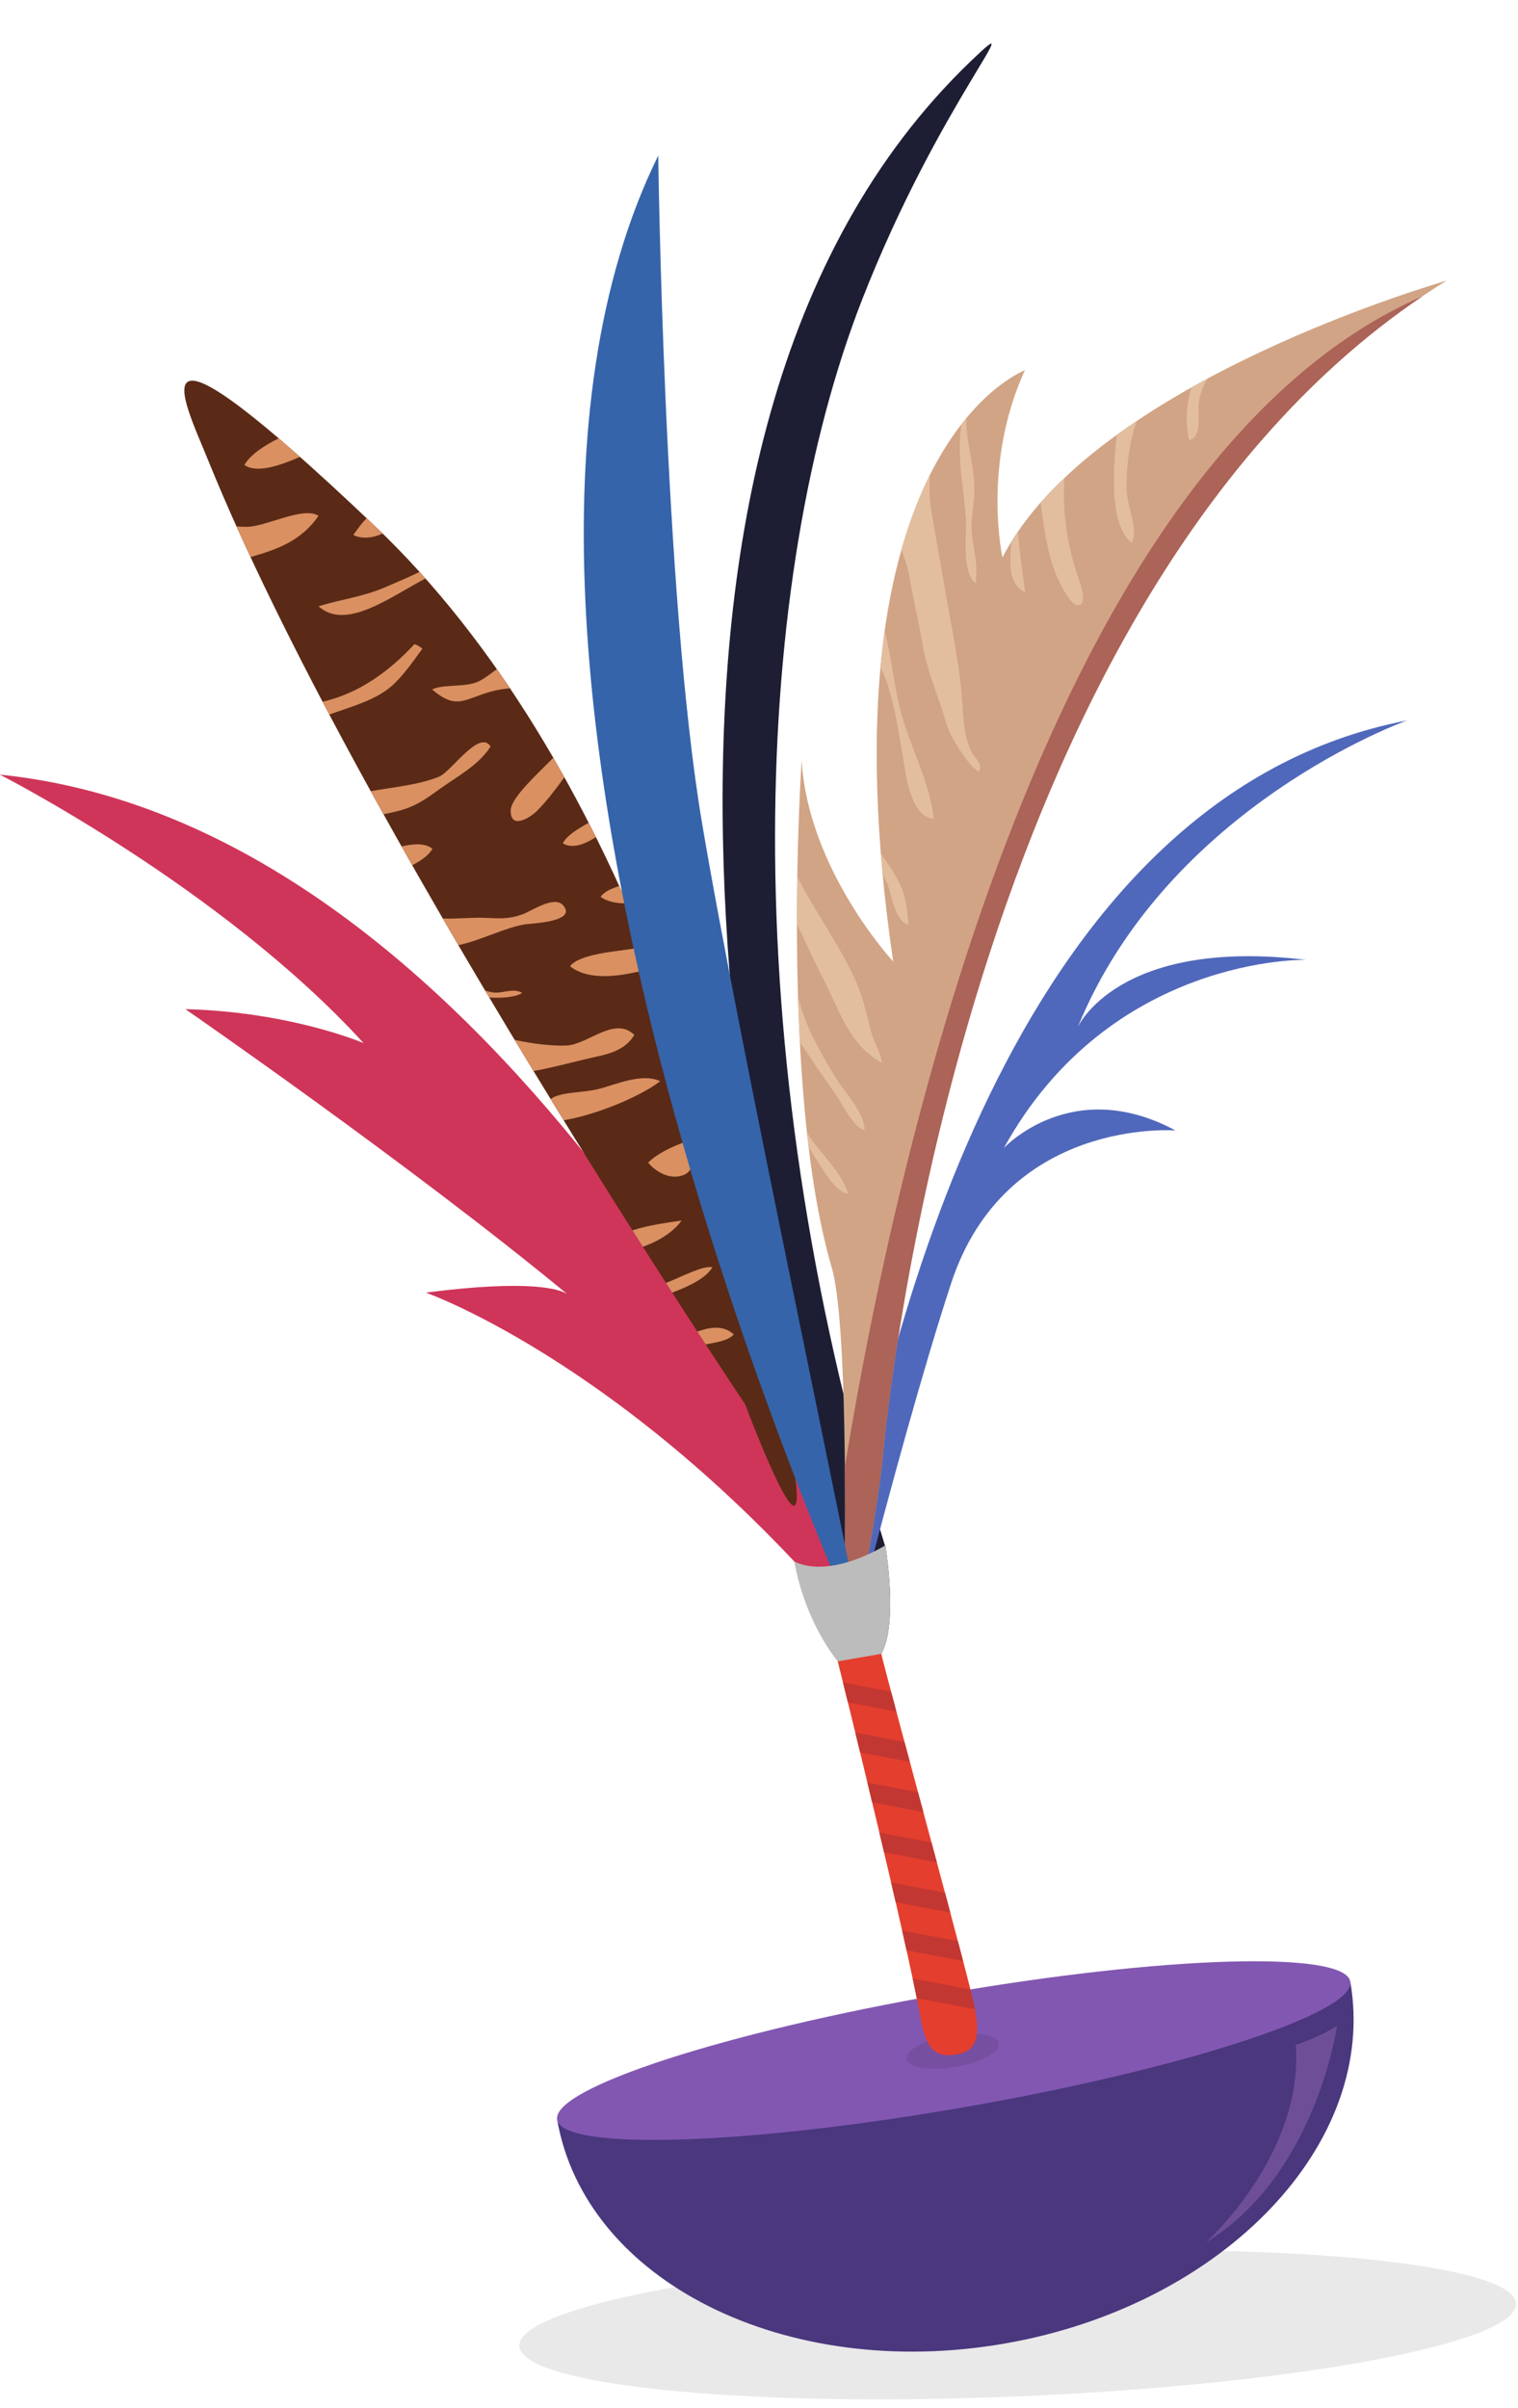 <?xml version="1.0" encoding="UTF-8"?><svg xmlns="http://www.w3.org/2000/svg" xmlns:xlink="http://www.w3.org/1999/xlink" height="561.0" preserveAspectRatio="xMidYMid meet" version="1.0" viewBox="113.1 6.0 353.8 561.0" width="353.8" zoomAndPan="magnify"><g><g><path d="M 466.438 542.668 C 466.824 551.863 415.145 561.527 351 564.25 C 286.859 566.977 234.543 561.73 234.152 552.531 C 233.762 543.336 285.441 533.672 349.586 530.949 C 413.73 528.227 466.047 533.473 466.438 542.668" fill="#e9e9e9"/></g><g><path d="M 427.812 467.641 C 434.371 505.328 398.309 543.082 347.262 551.969 C 296.215 560.852 249.516 537.496 242.957 499.809 L 427.812 467.641" fill="#4a377e"/></g><g><path d="M 427.812 467.641 C 429.086 474.934 388.73 488.051 337.688 496.934 C 286.637 505.816 244.227 507.102 242.957 499.809 C 241.688 492.516 282.039 479.398 333.09 470.516 C 384.133 461.633 426.547 460.344 427.812 467.641" fill="#8257b1"/></g><g><path d="M 394.184 528.395 C 394.184 528.395 417.012 507.93 415.102 482.379 C 415.102 482.379 420.898 480.535 424.73 477.91 C 424.73 477.91 419.883 512.758 394.184 528.395" fill="#6e4f97"/></g><g><path d="M 330.863 488 C 327.254 488 324.637 487.172 324.387 485.73 C 324.031 483.688 328.562 481.195 334.504 480.164 C 336.25 479.859 337.926 479.715 339.43 479.715 C 343.039 479.715 345.656 480.543 345.906 481.984 C 346.262 484.023 341.73 486.52 335.789 487.551 C 334.039 487.855 332.363 488 330.863 488" fill="#774fa1"/></g><g><path d="M 317.734 388.102 C 300.188 348.867 225.672 197.941 113.059 186.461 C 113.059 186.461 164.742 212.773 197.84 249.008 C 197.84 249.008 180.949 241.738 156.301 241.094 C 156.301 241.094 208.879 277.41 245.246 307.438 C 243.582 306.391 236.891 303.973 212.352 307.137 C 212.352 307.137 262.578 324.773 314.758 388.621 L 317.734 388.102" fill="#cf3559"/></g><g><path d="M 339.301 20.309 C 247.16 108.789 287.863 297.129 308.379 370.5 C 310.902 379.52 313.113 386.797 314.742 391.941 L 318.496 391.285 C 322.094 384.906 320.023 369.848 319.531 366.652 C 319.473 366.262 319.434 366.035 319.434 366.035 L 319.355 366.078 C 283.145 247.887 289.039 139.777 314.016 75.855 C 331.926 30.016 354.234 5.965 339.301 20.309" fill="#1d1e34"/></g><g><path d="M 286.781 333.176 C 286.781 333.176 195.684 197.348 161.625 113.258 C 155.75 98.746 142.582 73.508 200.402 128.48 C 258.223 183.449 282.836 275.527 294.949 331.465 C 307.059 387.402 286.781 333.176 286.781 333.176" fill="#5a2a16"/></g><g><path d="M 232.137 194.711 C 231.969 199.297 236.477 196.719 238.391 194.773 C 240.719 192.402 242.684 189.754 244.625 187.082 C 243.777 185.566 242.93 184.051 242.055 182.547 C 238.648 186.016 232.246 191.777 232.137 194.711" fill="#da9061"/></g><g><path d="M 215.938 189.562 C 219.988 186.699 224.906 184.035 227.434 179.895 C 224.828 175.82 218.238 185.82 215.426 186.945 C 210.609 188.879 204.922 189.359 199.504 190.32 C 200.488 192.109 201.48 193.902 202.48 195.691 C 204.434 195.312 206.312 194.898 207.906 194.316 C 211.188 193.125 213.246 191.457 215.938 189.562" fill="#da9061"/></g><g><path d="M 244.367 216.93 C 242.281 214.496 236.855 218.328 234.859 219.023 C 231.477 220.207 229.551 219.953 226.059 219.824 C 222.887 219.707 219.355 220.121 216.297 219.973 C 217.508 222.059 218.715 224.129 219.926 226.195 C 225.203 225.09 231.027 221.992 235.512 221.34 C 237.113 221.109 247.652 220.754 244.367 216.93" fill="#da9061"/></g><g><path d="M 211.551 157.121 C 211.043 156.688 210.379 156.297 209.703 156.062 C 204.082 162.117 197.02 167.5 188.273 169.48 C 188.797 170.473 189.32 171.465 189.848 172.457 C 194.93 170.648 200.629 169.125 204.375 165.832 C 207.102 163.43 209.473 159.934 211.551 157.121" fill="#da9061"/></g><g><path d="M 187.332 147.242 C 193.688 152.984 203.957 145.141 212.242 140.785 C 211.785 140.273 211.348 139.746 210.895 139.242 C 208.172 140.555 205.367 141.75 202.762 142.855 C 197.504 145.086 192.496 145.645 187.332 147.242" fill="#da9061"/></g><g><path d="M 187.34 126.176 C 183.848 123.887 175.289 128.617 170.773 128.73 C 169.859 128.75 169.027 128.711 168.227 128.645 C 169.281 130.996 170.371 133.371 171.488 135.773 C 177.934 133.949 183.336 131.941 187.34 126.176" fill="#da9061"/></g><g><path d="M 170.062 114.324 C 172.941 116.355 178.398 114.457 183.012 112.438 C 181.258 110.883 179.602 109.438 178.055 108.117 C 174.887 109.707 171.508 111.812 170.062 114.324" fill="#da9061"/></g><g><path d="M 213.793 166.617 C 219.586 171.512 221.227 168.855 227.602 167.09 C 229.18 166.648 230.59 166.488 231.934 166.355 C 230.934 164.863 229.926 163.375 228.895 161.906 C 227.352 163 225.875 164.23 224.445 164.836 C 221.258 166.195 216.559 165.32 213.793 166.617" fill="#da9061"/></g><g><path d="M 260.945 247.105 C 256.363 242.625 250.137 249.336 245.145 249.574 C 242.07 249.719 237.328 249.203 233.051 248.266 C 234.527 250.715 235.992 253.133 237.445 255.52 C 242.715 254.57 248.328 252.965 251.957 252.203 C 255.891 251.379 259.031 250.266 260.945 247.105" fill="#da9061"/></g><g><path d="M 245.957 231.105 C 250.602 234.75 258.438 233.457 265.52 231.398 C 264.859 229.746 264.188 228.09 263.504 226.438 C 262.684 226.633 261.836 226.812 260.957 226.965 C 256.973 227.66 248.199 228.152 245.957 231.105" fill="#da9061"/></g><g><path d="M 244.27 202.48 C 246.496 203.812 249.402 202.695 251.98 201.02 C 251.426 199.91 250.859 198.809 250.293 197.703 C 247.656 199.121 245.117 200.742 244.27 202.48" fill="#da9061"/></g><g><path d="M 213.887 203.785 C 212.473 202.426 209.68 202.496 206.688 203.191 C 207.512 204.652 208.34 206.113 209.168 207.574 C 211.16 206.562 212.902 205.352 213.887 203.785" fill="#da9061"/></g><g><path d="M 271.18 280.066 C 274.312 279.613 273.707 277.758 275.902 276.676 C 277.262 276 278.969 275.629 280.758 275.516 C 280.234 273.766 279.711 272.016 279.164 270.25 C 273.523 271.434 267.211 273.789 264.168 276.852 C 265.613 278.652 268.398 280.477 271.18 280.066" fill="#da9061"/></g><g><path d="M 260.496 292.629 C 261.324 293.93 262.133 295.199 262.926 296.453 C 266.715 295.145 270.156 292.902 271.953 290.344 C 268.117 290.906 264.191 291.449 260.496 292.629" fill="#da9061"/></g><g><path d="M 266.957 257.887 C 262.555 255.828 256.531 258.789 252.16 259.805 C 248.871 260.566 244.195 260.363 241.738 261.824 L 241.434 262.051 C 242.453 263.715 243.469 265.367 244.469 266.992 C 252.625 265.613 262.766 261.184 266.957 257.887" fill="#da9061"/></g><g><path d="M 282.469 304.445 C 283.875 306.316 286.875 307.828 289.156 306.438 C 288.848 305.184 288.543 303.93 288.219 302.652 C 285.914 302.812 283.77 303.184 282.469 304.445" fill="#da9061"/></g><g><path d="M 269.801 253.434 C 271.031 254.098 272.52 254.387 274.043 254.492 C 273.609 253.219 273.18 251.945 272.73 250.664 C 271.586 251.379 270.52 252.172 269.801 253.434" fill="#da9061"/></g><g><path d="M 275.621 316.203 C 276.301 317.246 276.949 318.238 277.57 319.195 C 280.016 318.711 282.633 318.441 284.133 316.883 C 281.598 314.59 278.508 315.23 275.621 316.203" fill="#da9061"/></g><g><path d="M 279.148 301.242 C 277.078 300.73 272.121 303.379 268.316 304.895 C 268.809 305.66 269.285 306.402 269.762 307.141 C 273.711 305.656 277.605 303.805 279.148 301.242" fill="#da9061"/></g><g><path d="M 234.805 237.285 C 232.465 236.086 230.355 237.512 227.984 237.207 C 227.34 237.121 226.73 236.949 226.145 236.73 C 226.473 237.285 226.801 237.84 227.129 238.391 C 230.266 238.566 233.516 238.285 234.805 237.285" fill="#da9061"/></g><g><path d="M 259.234 216.438 C 258.637 215.094 258.02 213.754 257.406 212.418 C 255.707 212.996 254.012 213.621 253.082 214.918 C 254.512 216.031 256.867 216.52 259.234 216.438" fill="#da9061"/></g><g><path d="M 195.445 130.625 C 197.371 131.648 200.09 131.34 202.25 130.305 C 201.629 129.703 201.027 129.078 200.402 128.48 C 199.773 127.883 199.168 127.312 198.559 126.734 C 197.352 127.902 196.348 129.402 195.445 130.625" fill="#da9061"/></g><g><path d="M 308.359 393.051 C 310.129 400.16 324.16 456.777 327.684 476.27 C 329.023 483.688 331.23 485.457 336.223 484.59 C 341.219 483.719 341.32 479.637 340.352 474.062 C 339.383 468.492 321.68 404.129 318.496 391.285 C 315.316 378.449 306.586 385.914 308.359 393.051" fill="#e43e2e"/></g><g><path d="M 320.789 400.113 L 309.582 397.98 C 309.91 399.32 310.297 400.879 310.715 402.594 L 322.02 404.742 C 321.578 403.102 321.172 401.555 320.789 400.113" fill="#c23731"/></g><g><path d="M 323.91 411.82 L 312.441 409.637 C 312.805 411.113 313.176 412.645 313.562 414.242 L 325.152 416.449 C 324.73 414.871 324.312 413.324 323.91 411.82" fill="#c23731"/></g><g><path d="M 327.059 423.527 L 315.27 421.285 C 315.633 422.797 316.004 424.332 316.375 425.891 L 328.305 428.16 C 327.887 426.605 327.473 425.059 327.059 423.527" fill="#c23731"/></g><g><path d="M 330.207 435.238 L 318.055 432.926 C 318.418 434.453 318.781 435.988 319.145 437.527 L 331.453 439.867 C 331.043 438.336 330.629 436.789 330.207 435.238" fill="#c23731"/></g><g><path d="M 333.352 446.945 L 320.789 444.559 C 321.148 446.102 321.508 447.637 321.855 449.152 L 334.586 451.574 C 334.188 450.07 333.773 448.523 333.352 446.945" fill="#c23731"/></g><g><path d="M 336.352 458.23 L 323.359 455.758 C 323.715 457.328 324.059 458.855 324.387 460.348 L 337.57 462.855 C 337.191 461.406 336.785 459.863 336.352 458.23" fill="#c23731"/></g><g><path d="M 339.277 469.496 L 325.816 466.938 C 326.16 468.559 326.477 470.082 326.766 471.508 L 340.355 474.094 L 340.352 474.062 C 340.23 473.375 339.855 471.781 339.277 469.496" fill="#c23731"/></g><g><path d="M 364.27 245.348 C 385.422 193.582 441.062 173.836 441.062 173.836 C 351.41 191.043 319.941 312.059 309.496 375.938 C 309.281 377.227 309.082 378.488 308.887 379.727 C 309.82 382.176 310.852 384.391 311.902 386.359 C 312.754 383.051 313.66 379.551 314.605 375.918 C 320.594 352.988 328.277 324.789 334.758 305.027 C 347.484 266.211 387.055 269.359 387.055 269.359 C 362.867 256.355 347.066 273.461 347.066 273.461 C 371.875 228.523 417.48 229.609 417.48 229.609 C 373.496 224.363 364.27 245.348 364.27 245.348" fill="#5068bb"/></g><g><path d="M 346.746 135.863 C 346.746 135.863 341.914 114.207 351.969 92.258 C 351.969 92.258 303.727 110.238 321.27 230 C 321.27 230 301.453 208.641 299.938 183.137 C 299.938 183.137 294.738 259.453 306.93 301.219 C 310.539 313.598 310.238 360.441 309.812 384.727 L 312.516 384.258 C 314.715 372.805 317.5 357.43 318.66 347.324 C 318.66 347.324 334.902 142.723 450.238 71.391 C 450.238 71.391 367.859 94.777 346.746 135.863" fill="#d1a485"/></g><g><path d="M 310.016 347.695 C 310.141 361.215 309.988 374.84 309.812 384.727 L 312.516 384.258 C 314.715 372.805 317.5 357.43 318.66 347.324 C 318.66 347.324 334.371 149.41 444.621 75.023 C 358.023 112.797 322.176 273.375 310.016 347.695" fill="#ac6358"/></g><g><path d="M 314.355 388.691 C 314.355 388.691 208.539 159.969 266.52 42.242 C 266.52 42.242 267.777 144.48 276.695 197.574 C 285.613 250.664 311.73 371.398 314.355 388.691" fill="#3564aa"/></g><g><path d="M 298.211 369.73 C 298.211 369.73 305.078 374.301 319.434 366.035 C 319.434 366.035 322.531 384.129 318.496 391.285 L 308.359 393.051 C 308.359 393.051 300.879 384.359 298.211 369.73" fill="#bdbcbc"/></g><g><path d="M 341.336 185.75 C 339.453 185.172 336.543 180.328 335.383 178.43 C 334.09 176.316 333.715 174.684 332.98 172.34 C 331.305 166.961 329.16 162.117 328.176 156.387 C 327.227 150.855 325.914 145.41 324.961 139.852 C 324.629 137.926 323.949 136.031 323.176 134.152 C 325.105 127.297 327.395 121.52 329.824 116.656 C 329.719 119.477 329.684 122.316 330.195 125.234 C 331.328 131.633 332.426 138.035 333.539 144.434 C 335.086 153.312 336.996 162.16 337.492 171.145 C 337.68 174.555 337.98 177.977 339.48 181.035 C 340.285 182.688 342.113 183.777 341.336 185.75" fill="#e2be9f"/></g><g><path d="M 330.754 196.762 C 325.086 196.387 324.109 185.527 323.406 181.492 C 322.469 176.082 321.652 170.688 319.961 165.441 C 319.527 164.094 318.945 162.754 318.312 161.414 C 318.586 158.492 318.914 155.707 319.289 153.023 C 320.926 159.16 321.496 166.102 323.098 171.973 C 325.445 180.594 329.625 187.648 330.754 196.762" fill="#e2be9f"/></g><g><path d="M 324.887 221.434 C 321.535 220.633 321.004 214.332 319.773 211.547 C 319.516 210.953 319.188 210.316 318.816 209.676 C 318.664 208.043 318.523 206.43 318.398 204.84 C 320.371 207.715 322.422 210.559 323.551 213.699 C 324.391 216.035 324.602 218.996 324.887 221.434" fill="#e2be9f"/></g><g><path d="M 364.367 147 C 362.648 147 360.488 142.516 360.039 141.613 C 357.383 136.242 356.465 129.52 355.637 123.086 C 357.371 121.113 359.242 119.195 361.219 117.324 C 360.914 120.766 361.109 124.441 361.383 127.086 C 361.852 131.605 362.906 136.078 364.262 140.16 C 364.672 141.398 366.547 146.066 364.777 146.91 C 364.645 146.973 364.508 147 364.367 147" fill="#e2be9f"/></g><g><path d="M 352.02 144.004 C 347.98 142.023 348.363 136.66 348.875 132.109 C 349.352 131.34 349.852 130.582 350.367 129.828 C 350.656 134.551 351.43 139.238 352.02 144.004" fill="#e2be9f"/></g><g><path d="M 376.867 132.465 C 371.594 128.242 372.512 115.141 373.383 107.316 C 374.934 106.191 376.512 105.09 378.117 104.016 C 376.164 108.906 375.508 116.176 375.68 120.375 C 375.832 124.098 378.457 129.066 376.867 132.465" fill="#e2be9f"/></g><g><path d="M 390.277 108.543 C 389.301 104.852 389.625 100.086 390.773 96.27 C 392.055 95.551 393.336 94.848 394.617 94.16 C 393.418 96.078 392.594 98.051 392.457 100.43 C 392.324 102.734 393.234 107.871 390.277 108.543" fill="#e2be9f"/></g><g><path d="M 340.461 141.871 C 337.078 139.105 338.531 130.598 338.23 126.734 C 337.758 120.719 336.617 114.922 336.816 108.836 C 336.852 107.863 337.004 106.441 337.172 104.848 C 337.57 104.34 337.965 103.844 338.355 103.371 C 338.129 108.688 340.188 114.117 340.188 119.852 C 340.188 123.777 339.148 127.328 339.707 131.27 C 340.215 134.871 341.086 138.219 340.461 141.871" fill="#e2be9f"/></g><g><path d="M 318.656 253.598 C 310.895 249.301 308.809 241.438 305.121 234.328 C 302.902 230.047 300.922 225.574 298.836 221.172 C 298.836 217.344 298.867 213.684 298.922 210.25 C 303.176 218.715 309.098 226.562 312.77 235.027 C 314.402 238.793 315.152 242.68 316.207 246.602 C 316.828 248.914 318.398 251.281 318.656 253.598" fill="#e2be9f"/></g><g><path d="M 314.605 269.254 C 312.289 268.922 309.566 263.496 308.227 261.504 C 306.184 258.473 303.977 255.496 302.008 252.445 C 301.262 251.297 300.395 250.074 299.52 248.82 C 299.332 245.16 299.184 241.523 299.082 237.949 C 300.562 244.727 304.133 250.887 307.676 256.773 C 309.664 260.082 314.617 265.156 314.605 269.254" fill="#e2be9f"/></g><g><path d="M 310.766 284.117 C 307.574 283.672 304.434 277.688 301.559 273.184 C 301.422 272.059 301.289 270.926 301.164 269.789 C 304.051 274.719 309.223 278.742 310.766 284.117" fill="#e2be9f"/></g></g></svg>